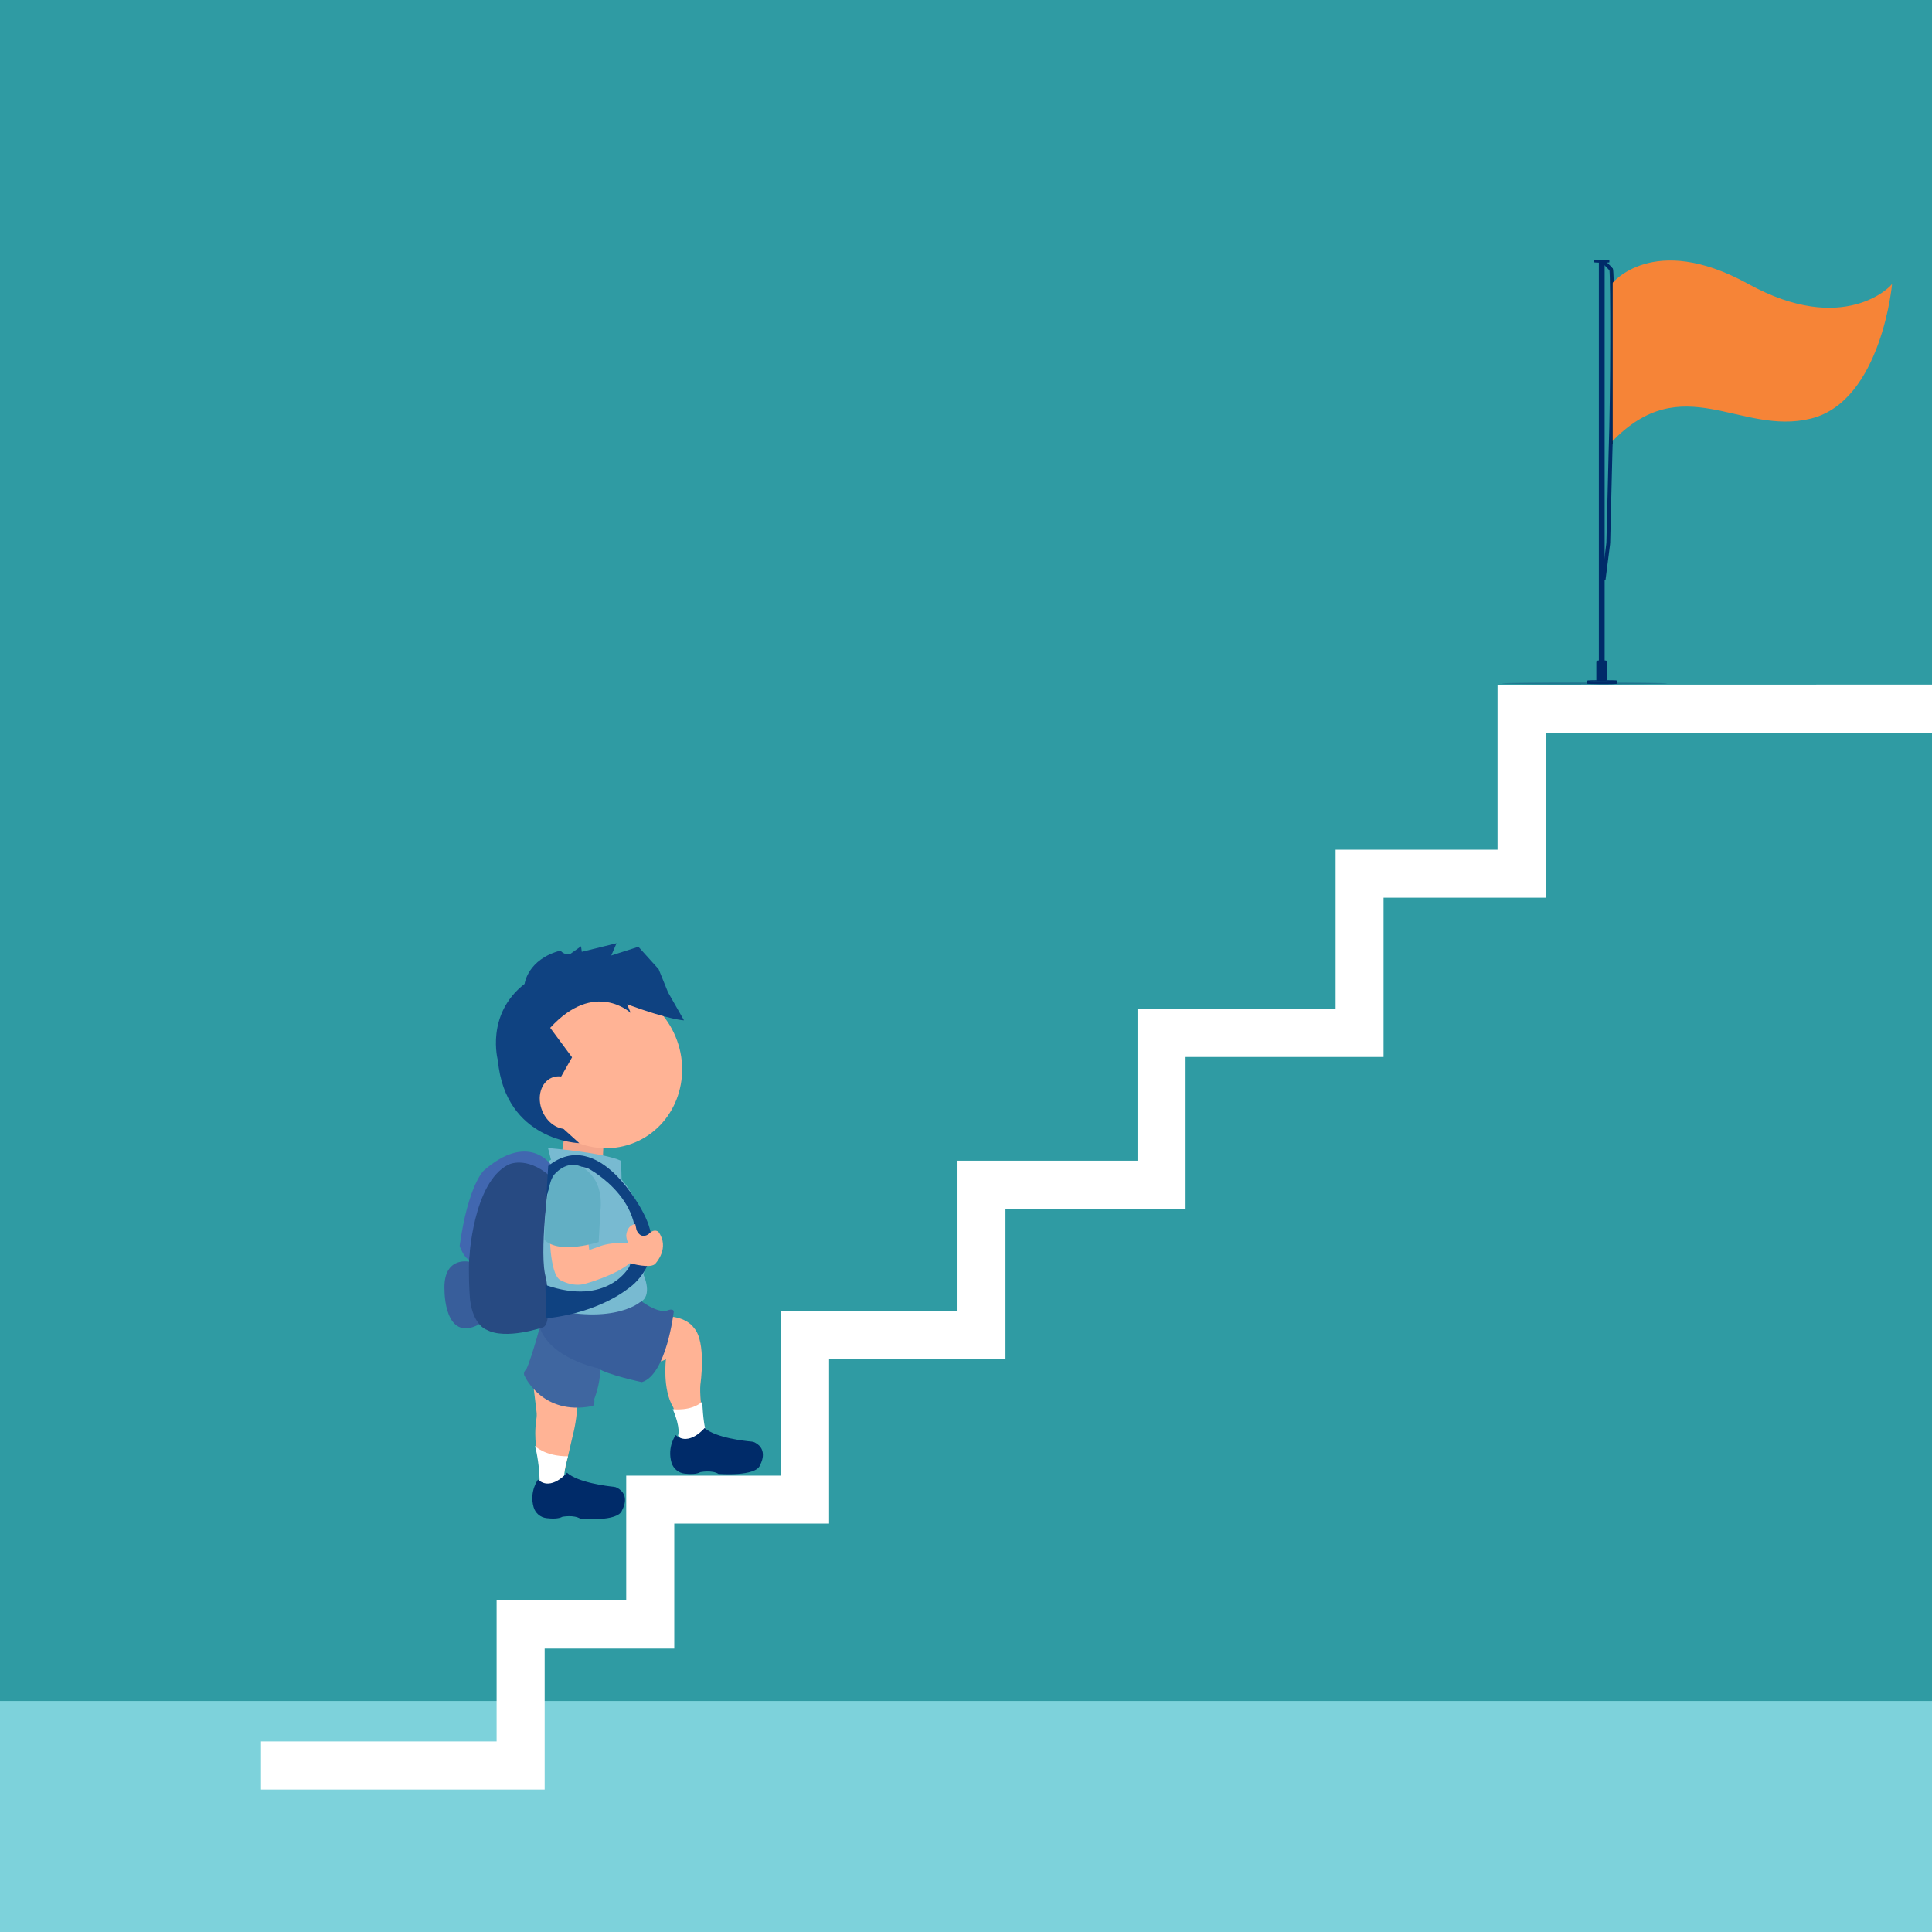 <?xml version="1.0" encoding="UTF-8" standalone="no"?><!DOCTYPE svg PUBLIC "-//W3C//DTD SVG 1.1//EN" "http://www.w3.org/Graphics/SVG/1.1/DTD/svg11.dtd"><svg width="100%" height="100%" viewBox="0 0 2300 2300" version="1.1" xmlns="http://www.w3.org/2000/svg" xmlns:xlink="http://www.w3.org/1999/xlink" xml:space="preserve" xmlns:serif="http://www.serif.com/" style="fill-rule:evenodd;clip-rule:evenodd;stroke-linejoin:round;stroke-miterlimit:2;"><g><rect x="0" y="0" width="2300" height="2300" style="fill:#2f9ba3;"/><rect x="0" y="2025" width="2300" height="275" style="fill:#7dd2db;"/><path d="M1840.8,815.1l-58,0l0,196.5l-192.8,0l0,189.6l-235.8,0l-0,180.6l-214.3,0l0,178.9l-210,0l0,196l-184.4,0l-0,148.6l-154.3,0l-0,167.8l-280.5,0l-0,57.3l337.7,0l0,-167.8l154.3,-0l-0,-148.8l184.3,-0l0,-196l210,-0l0,-178.8l214.4,-0l0,-180.7l235.7,-0l-0,-189.6l193.7,-0l0,-196.5l459.2,-0l0,-57.2l-459.2,0.1Z" style="fill:#fff;fill-rule:nonzero;"/><g><path d="M775.4,1622.4c0,0 13.5,-0.9 17.4,-4.5c0,0 -4.5,35.7 8.6,57.4c0,0 8.5,21.4 9.2,33.6l6.1,15.1l24.7,-5.9c-0,0 -9.4,-49.1 -7.6,-69.8c-0,0 7.6,-51.2 -7.9,-67.7c-0,0 -6.7,-11 -26.9,-13.2l-15.1,-2.3l-8.5,57.3Z" style="fill:#ffb395;fill-rule:nonzero;"/><path d="M836,1668.6c0,-0 0.9,24.6 4.5,36.3c0,-0 -16.1,26.3 -33.3,4.1c-0,-0 3.6,-8.4 -6.3,-31.4c0,0 22.1,2.9 35.1,-9Z" style="fill:#fff;fill-rule:nonzero;"/><path d="M804.4,1708.4c0,0 -10.4,14 -5,32.8c2.1,7.1 8.3,12.3 15.7,13.1c6.5,0.7 14.4,0.8 18.7,-1.8c-0,0 13.8,-2.8 21.5,2.1c-0,0 45.3,3.7 49.6,-10.7c-0,0 10.7,-18 -6.4,-26.7c-1.1,-0.6 -2.4,-0.9 -3.6,-1c-8,-0.7 -42.9,-4.5 -56.1,-16.2c0.1,0 -18.6,22.4 -34.4,8.4Z" style="fill:#002b69;fill-rule:nonzero;"/></g><g><path d="M688.9,1645.4c0,0 -0.1,37.6 -6.9,63l-14.9,64.2l-23.4,-4.6c-0,0 -0.2,-26 -3.4,-34c-0,0 -5.5,-20.2 -1.8,-44.5c0.5,-3 0.6,-6 0.2,-9l-5,-41.4l55.2,6.3Z" style="fill:#ffb395;fill-rule:nonzero;"/><path d="M676.2,1733.7c-0,0 -7.1,23.1 -3.5,29.2l-29.8,10.9l-1,-22.9c-0,0 -2.3,-22 -5.2,-29.6c0.1,-0 11.5,12.4 39.5,12.4Z" style="fill:#fff;fill-rule:nonzero;"/><path d="M640.5,1761.4c0,0 -10.6,13.9 -5.3,32.7c2,7.2 8.1,12.4 15.5,13.2c6.5,0.8 14.4,0.9 18.7,-1.6c-0,0 13.8,-2.7 21.5,2.3c-0,0 45.2,4.2 49.7,-10.2c-0,0 10.9,-17.9 -6.1,-26.7c-1.1,-0.6 -2.4,-1 -3.6,-1.1c-8,-0.8 -42.8,-5 -55.9,-16.8c-0,0.1 -18.9,22.4 -34.5,8.2Z" style="fill:#002b69;fill-rule:nonzero;"/></g><path d="M626.5,1630.3c0,0 -5.1,3.4 -1.3,9c-0,0 21.2,45.8 78.9,34.8c-0,0 4.4,1.1 3.4,-8.7c0,0 13.3,-33.2 3.1,-51.4l-64.8,-45.6c0,-0.1 -11.9,45.8 -19.3,61.9Z" style="fill:#3f66a0;fill-rule:nonzero;"/><path d="M793.9,1560.3c0,0 7.6,-3.5 8.2,1.2c-0,0 -8.7,75.3 -38,83.9c-0,0 -41.4,-8.7 -52.3,-16.6c-0,0 -58.1,-11.6 -69.9,-50.2c-0,0 -5.1,-35.9 -0.7,-51.2l120.8,20.5c-0.2,0 19.7,15.6 31.9,12.4Z" style="fill:#385e9b;fill-rule:nonzero;"/><path d="M673.1,1344.4l-4.8,32.5l49.2,6l1.4,-31.6l-45.8,-6.9Z" style="fill:#f4a68c;fill-rule:nonzero;"/><g><g><path d="M680.826,1179.66c47.452,-19.706 102.766,4.725 123.445,54.522c20.68,49.797 -1.057,106.224 -48.51,125.929c-47.452,19.706 -102.766,-4.725 -123.445,-54.522c-20.679,-49.797 1.057,-106.224 48.51,-125.929Z" style="fill:#ffb395;"/><path d="M784.1,1153.8l-24.1,-26.7l-32.3,10.4l6.3,-14.6l-41.4,10.2l-0.9,-6.6l-13,9.3c-7.9,1.3 -11.4,-4.2 -11.4,-4.2c-39.4,10.4 -42.8,39.7 -42.8,39.7c-46.9,36.4 -31.8,91.1 -31.8,91.1c9,96.1 96.9,98.5 96.9,98.5l-24.2,-21.9l-4,-45.7l19.6,-34.6l-26,-35.1c53,-57.9 95.8,-17.8 95.8,-17.8l-4.2,-10.2c51,18.7 67.7,19.1 67.7,19.1l-19,-33.3l-11.2,-27.6Z" style="fill:#0f4281;fill-rule:nonzero;"/><path d="M656.943,1282.95c13.099,-5.44 29.267,3.469 36.083,19.881c6.815,16.412 1.713,34.153 -11.386,39.592c-13.099,5.44 -29.267,-3.468 -36.082,-19.88c-6.816,-16.413 -1.714,-34.153 11.385,-39.593Z" style="fill:#ffb395;"/></g></g><path d="M652.4,1366.7c0,0 66.2,5.4 87,15.2l0.6,22.4c0,0 42.5,44.3 26.1,113.3c-0,0 11.8,25.2 -4.4,32.8c-0,0 -37.7,32.3 -133.4,0.2c-0,0 4.1,-158.9 27.6,-170l-3.5,-13.9Z" style="fill:#78bad1;fill-rule:nonzero;"/><g><path d="M557.5,1501.9c0,0 -30.6,-6 -28.3,34.8c-0,0 -0.3,61.6 40.9,40.1c-0.1,0 14.3,-70.1 -12.6,-74.9Z" style="fill:#385e9b;fill-rule:nonzero;"/><path d="M654.2,1399.6c-0,-0 -13.4,95.2 -4,122.5c-0,-0 8,53.1 -3.6,58c-0,-0 -44.6,15.5 -67.4,2.9c-0,-0 -15.8,-4.9 -19.6,-35.6c-0,-0 -6.1,-64.1 7.2,-107.5c-0,-0 22.7,-74 66,-54.1c0,0.1 14.3,4.3 21.4,13.8Z" style="fill:#274a82;fill-rule:nonzero;"/><path d="M654.2,1399.6l1.2,-13.6c-0,-0 -26.9,-38.7 -79.8,7.8c-0,-0 -18.5,17.7 -28.4,89.5c-0,-0 4.9,14.1 11.3,16.3c-0,-0 4.2,-91.8 46.7,-113.1c-0.1,-0 20.8,-10.9 49,13.1Z" style="fill:#4167b0;fill-rule:nonzero;"/></g><path d="M650.4,1425c0,0 12.2,-48.4 50.2,-33.8c-0,0 81.2,42.8 48.4,117.1c0,0 -25.5,47.5 -99.7,21.4l0.8,39.7c0,0 56.6,-3.8 98.7,-36.1c0,0 48.1,-31.9 16.7,-90.1c0,0 -52.1,-103.5 -112.9,-55.2l-2.2,37Z" style="fill:#0f4281;fill-rule:nonzero;"/><path d="M654.3,1462.7c0,0 -0.6,53 12.4,61c0,0 14.8,9.1 30.1,4.5c0,0 35.7,-9.7 53,-24.5c0,0 26.4,7.8 31,-0.1c0,0 16.9,-18.1 3,-37.2c0,0 -4.9,-4.4 -11.6,2.7c0,0 -8.9,7.3 -14.4,-4.7l-1.5,-7.1c0,0 -9.4,0.3 -10.8,13.5c-0,0 0.2,5.5 2.6,8.9c-0,0 -20.7,-1.7 -36.3,4.8l-10.3,3.6l-2.8,-22.2l-44.4,-3.2Z" style="fill:#ffb395;fill-rule:nonzero;"/><path d="M688.6,1387.6c-0,-0 31.2,9.7 26.1,54.9l-2,36.1c-0,-0 -46.6,15.2 -64.5,-2.5c-0,-0 -0.1,-64 11.6,-77.8c0,0.1 12.4,-15.6 28.8,-10.7Z" style="fill:#62afc4;fill-rule:nonzero;"/><ellipse cx="1886.5" cy="813.6" rx="98.6" ry="1" style="fill:#002b69;fill-opacity:0.35;"/><g><path d="M1911.3,690.6l-4.5,-0.6l5.4,-42.3c0.1,-0.7 0.1,-1.5 0.2,-2.2l2.6,-106.4c2.6,-74.3 2.3,-208.2 1,-217.1c-1.2,-1.7 -4.8,-5.2 -6.8,-7.1l1.2,-4.9c0.6,0.6 8,7.3 9.6,9.8c0.4,0.6 1.7,2.5 1.5,82.4c-0.1,52.3 -0.8,103.5 -2,137l-2.6,106.4c-0,0.9 -0.1,1.8 -0.2,2.7l-5.4,42.3Z" style="fill:#002b69;fill-rule:nonzero;"/></g><g><path d="M1889.5,810.3l0,3.6c0,0.2 1.7,0.3 5.2,0.4c4.9,0.2 12,0.2 18.2,0.2c4.4,-0 8.3,-0.1 10.7,-0.3c1.1,-0.1 1.6,-0.2 1.6,-0.3l-0,-3.6c-0,-0 -28.7,1 -35.7,-0Z" style="fill:#002b69;fill-rule:nonzero;"/><ellipse cx="1907.3" cy="810.3" rx="17.9" ry="0.6" style="fill:#002b69;"/><rect x="1903.4" y="311" width="6.9" height="486.6" style="fill:#002b69;"/><path d="M1913.4,787.1c-0,-0.6 -2.9,-1 -6.5,-1c-3.6,0 -6.5,0.5 -6.5,1l-0,22.7c-0,0.6 2.9,1 6.5,1c3.6,0 6.5,-0.5 6.5,-1l-0,-22.7Z" style="fill:#002b69;fill-rule:nonzero;"/><g><path d="M1897.9,309.7l-0,2.6c-0,0.1 0.9,0.2 2.6,0.3c2.5,0.1 6.1,0.2 9.2,0.1c2.2,0 4.2,-0.1 5.4,-0.2c0.5,-0.1 0.8,-0.1 0.8,-0.2l-0,-2.6c-0,-0 -14.5,0.6 -18,-0Z" style="fill:#002b69;fill-rule:nonzero;"/><ellipse cx="1906.9" cy="309.7" rx="9" ry="0.3" style="fill:#002b69;"/></g></g><path d="M1918.6,526.2l0,-188.2c0,0 48.8,-62.7 162.6,0c113.8,62.7 170.7,2.3 171.2,0c0.5,-2.3 -12.1,139.4 -96.5,160.3c-84.4,20.9 -152.9,-60.5 -237.3,27.9Z" style="fill:#f68437;fill-rule:nonzero;"/><path d="M1917.4,319.8l2.5,-0.3l-0,209.2l-2.5,1.4l-0,-210.3Z" style="fill:#022a5b;fill-rule:nonzero;"/></g></svg>